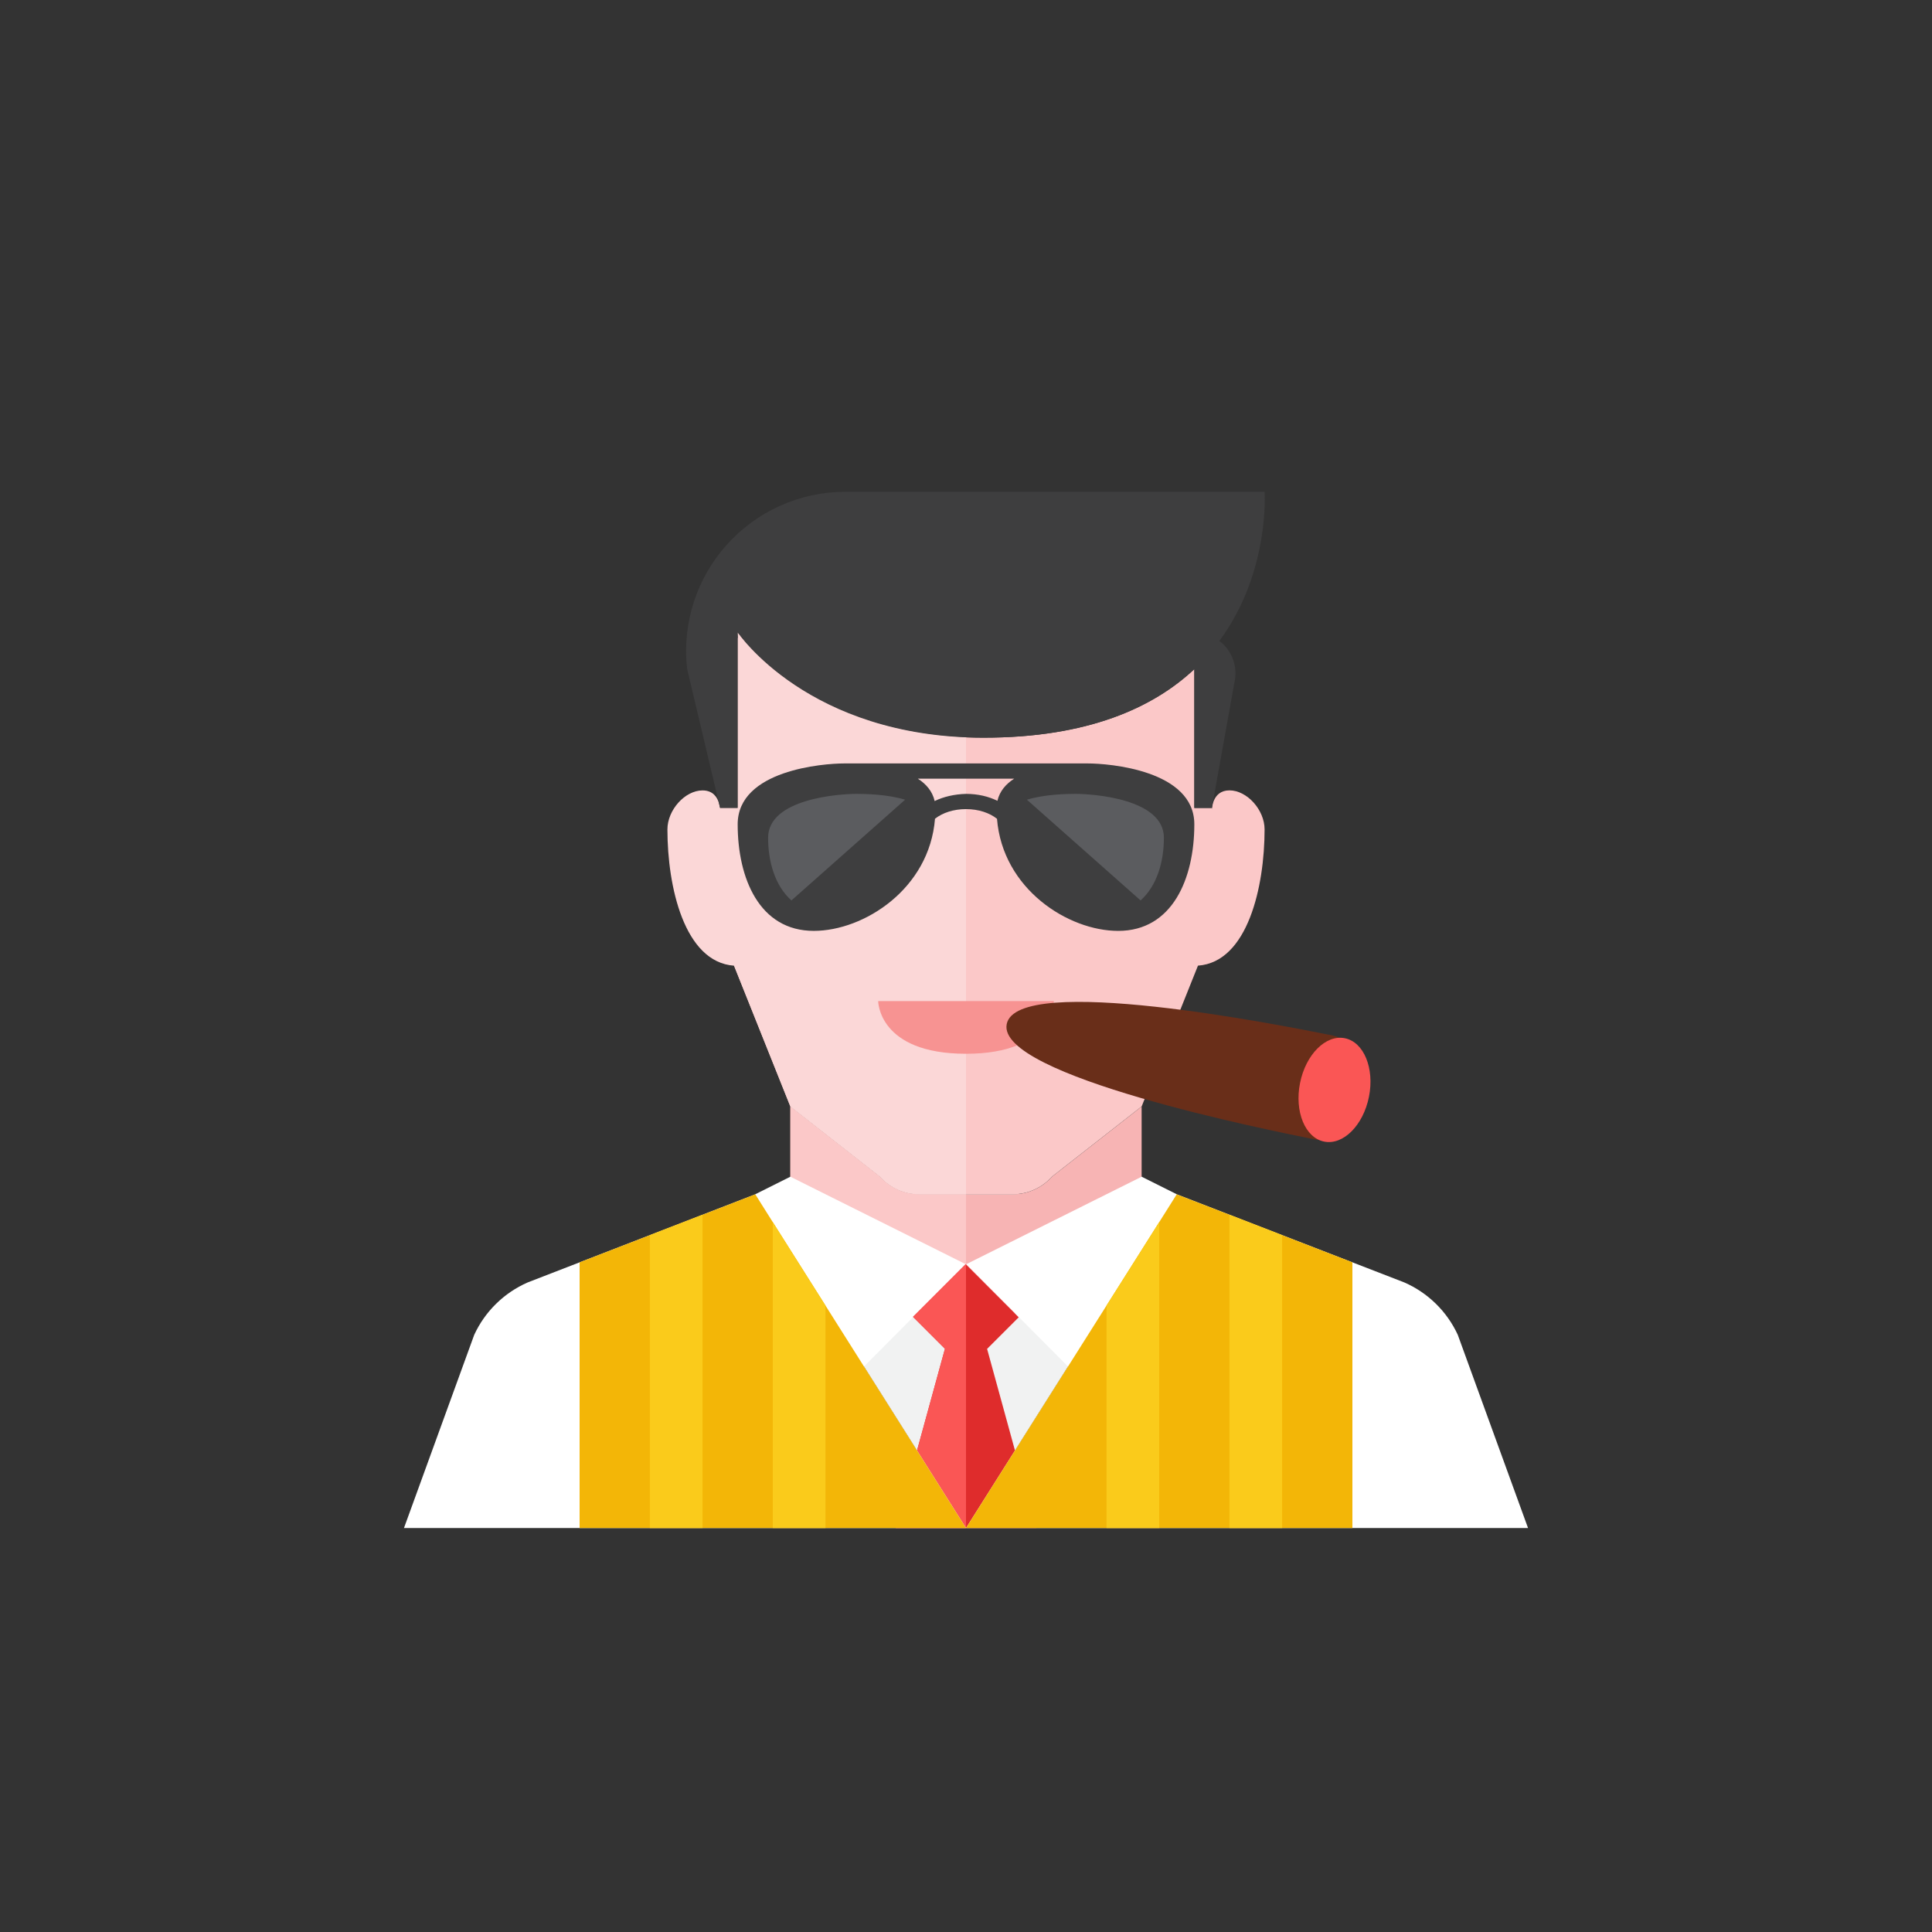 <?xml version="1.0" ?><!DOCTYPE svg  PUBLIC '-//W3C//DTD SVG 1.0//EN'  'http://www.w3.org/TR/2001/REC-SVG-20010904/DTD/svg10.dtd'><svg height="110px" style="enable-background:new 0 0 110 110;" version="1.0" viewBox="0 0 110 110" width="110px" xml:space="preserve" xmlns="http://www.w3.org/2000/svg" xmlns:xlink="http://www.w3.org/1999/xlink"><rect x="0" y="0" width="110" height="110" fill="#333333" stroke="none"/><g id="Multicolor"><g><g><polygon points="55,87 43,67.997 67,67.997    " style="fill:#F1F2F2;"/></g><path d="M57.655,68H55h-2.655c-0.856,0-1.671-0.365-2.24-1.004L45,63v4.497c0,0,0,7.5,10,7.5s10-7.5,10-7.5    V63l-5.105,3.996C59.326,67.635,58.511,68,57.655,68z" style="fill:#F7B4B4;"/><path d="M50.105,66.996L45,63v4.497c0,0,0,7.5,10,7.5V68h-2.655C51.489,68,50.674,67.635,50.105,66.996z" style="fill:#FBC8C8;"/><g><polygon points="43,67.997 45,66.997 54.985,71.978 49,77.997    " style="fill:#FFFFFF;"/></g><g><polygon points="67,67.997 65,66.997 55.015,71.978 61,77.997    " style="fill:#FFFFFF;"/></g><g><polygon points="59,87 56.201,76.8 58,75.002 54.981,71.978 51.983,74.976 53.801,76.793 51,87    " style="fill:#DF2C2C;"/></g><g><polygon points="55,87 55,71.997 54.981,71.978 51.983,74.976 53.801,76.793 51,87    " style="fill:#FA5655;"/></g><g><path d="M23,87l4-11c0.615-1.333,1.698-2.394,3.043-2.983L43,68l12,19H23z" style="fill:#FFFFFF;"/></g><g><path d="M87,87l-4-11c-0.615-1.333-1.698-2.394-3.043-2.983L67,68L55,87H87z" style="fill:#FFFFFF;"/></g><path d="M70,45c-1,0-1,1.111-1,1.111V46h-1v-7.902C65.643,40.306,61.912,42,56,42    c-9.201,0-13.313-5.068-13.913-5.88c-0.029,0.076-0.06,0.151-0.087,0.228V46h-1v6.997l4,10l5.105,3.996    c0.569,0.639,1.384,1.004,2.24,1.004H55h2.655c0.856,0,1.671-0.365,2.24-1.004L65,62.997l3.207-8.017    C71.042,54.776,72,50.476,72,47.222C72,46.111,71,45,70,45z" style="fill:#FBC8C8;"/><path d="M42,36c-0.029,0.076,0.028,0.274,0,0.351v9.652h-1c0,0,0.017,0.071-0.065-0.277    c-0.095-0.321-0.332-0.723-0.935-0.723c-1,0-2,1.111-2,2.222c0,3.253,0.958,7.554,3.793,7.758L45,63l5.105,3.996    C50.674,67.635,51.489,68,52.345,68H55V41.966C46.511,41.61,42.577,36.781,42,36z" style="fill:#FBD7D7;"/><g><polygon points="33,87 55,87 43,68 33,71.872    " style="fill:#F3B607;"/></g><g><polygon points="77,87 55,87 67,68 77,71.872    " style="fill:#F3B607;"/></g><g><g><polygon points="37,70.323 37,87 40,87 40,69.162     " style="fill:#FACB1B;"/></g><g><polygon points="47,74.333 44,69.583 44,87 47,87     " style="fill:#FACB1B;"/></g></g><g><g><polygon points="73,70.323 73,87 70,87 70,69.162     " style="fill:#FACB1B;"/></g><g><polygon points="63,74.333 66,69.583 66,87 63,87     " style="fill:#FACB1B;"/></g></g><g><path d="M50,56.997h10c0,0,0,3-5,3S50,56.997,50,56.997z" style="fill:#F79392;"/></g><path d="M69.426,36.491C72.321,32.572,72,28,72,28H55h-6.866c-2.58,0-5.038,1.099-6.759,3.021    c-1.721,1.922-2.542,4.486-2.256,7.051L41,46h1V36c0,0,4,6,14,6c5.912,0,9.643-1.694,12-3.902V46h1l1.272-7.09    c0.175-0.699,0.018-1.441-0.426-2.009C69.724,36.744,69.581,36.61,69.426,36.491z" style="fill:#3E3E3F;"/><g><path d="M61.934,43.467H48.067c-1.192,0-6.067,0.379-6.067,3.467C42,50.021,43.246,53,46.333,53     c2.851,0,6.583-2.384,6.902-6.385c0.432-0.338,1.054-0.548,1.764-0.548c0.002,0,0.003,0,0.005,0     c0.709,0.001,1.332,0.212,1.761,0.551c0.32,4,4.052,6.383,6.902,6.383C66.754,53,68,50.021,68,46.934     C68,43.846,63.125,43.467,61.934,43.467z M53.215,45.608c-0.126-0.558-0.484-0.97-0.96-1.275h5.49     c-0.473,0.303-0.828,0.711-0.957,1.263c-0.508-0.253-1.118-0.396-1.784-0.396C54.337,45.218,53.725,45.36,53.215,45.608z" style="fill:#3E3E3F;"/><g><g><path d="M51.533,45.532c-1.008-0.306-2.228-0.332-2.764-0.332c-0.989,0-5.036,0.273-5.036,2.498       c0,1.387,0.402,2.744,1.327,3.569L51.533,45.532z" style="fill:#5B5C5F;"/></g></g><g><g><path d="M58.467,45.532c1.008-0.306,2.228-0.332,2.764-0.332c0.989,0,5.036,0.273,5.036,2.498       c0,1.387-0.402,2.744-1.327,3.569L58.467,45.532z" style="fill:#5B5C5F;"/></g></g></g><g><g><path d="M75.556,58.894c-2.4-0.48-17.65-3.528-18.238-0.587c-0.588,2.942,15.003,6.059,17.553,6.568      c1.354,0.271,2.715-0.827,3.04-2.452C78.551,59.221,75.556,58.894,75.556,58.894z" style="fill:#692E19;"/></g><g><ellipse cx="75.949" cy="62.032" rx="2" ry="3" style="fill:#FA5655;" transform="matrix(0.981 0.196 -0.196 0.981 13.633 -13.684)"/></g></g></g></g></svg>